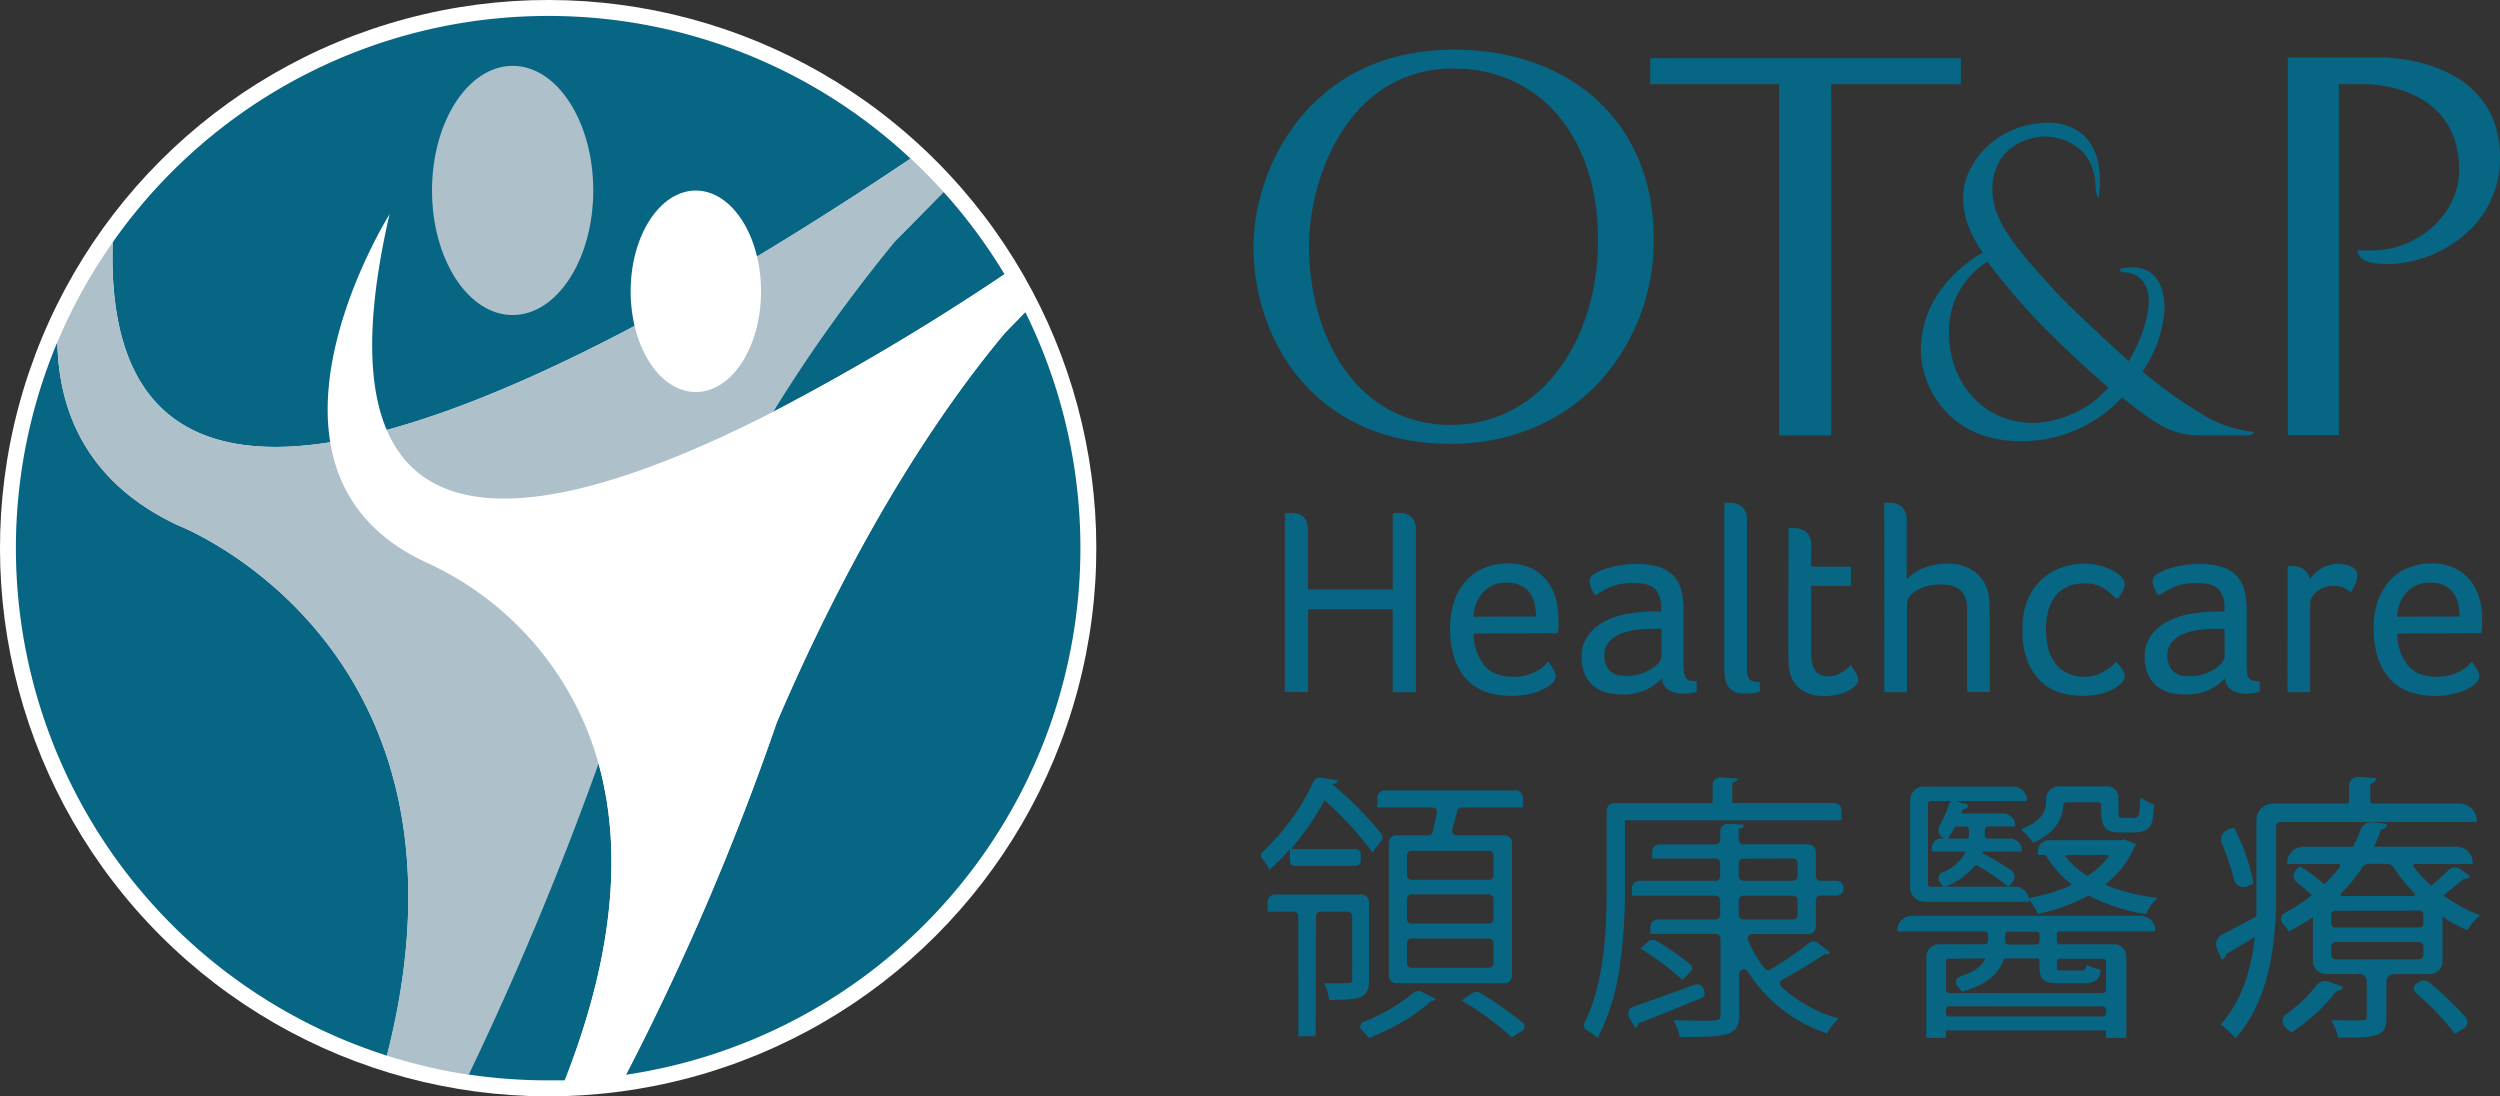 <svg id="Layer_1" data-name="Layer 1" xmlns="http://www.w3.org/2000/svg" viewBox="0 0 473.36 207.58"><rect x="0" y="0" width="473.36" height="207.58" fill="#333333" stroke="none"/><circle cx="282.51" cy="148.91" r="103.79" transform="translate(-201.27 198.26) rotate(-45)" style="fill:#fff"/><path d="M282.52,48.14A100.64,100.64,0,0,0,200.06,91c-2.43,75.64,91.65,24.08,151.08-15.84A100.39,100.39,0,0,0,282.52,48.14Z" transform="translate(-178.72 -45.12)" style="fill:#066684"/><path d="M212.39,144.56c-17-8-22.55-21.2-22.81-34.67A100.85,100.85,0,0,0,252,245C271.82,167.31,212.39,144.56,212.39,144.56Z" transform="translate(-178.72 -45.12)" style="fill:#066684"/><path d="M275.79,104.77c8.42,0,15.26-10.57,15.26-23.59s-6.84-23.59-15.26-23.59-15.27,10.55-15.27,23.59S267.35,104.77,275.79,104.77Z" transform="translate(-178.72 -45.12)" style="fill:#aec0ca"/><path d="M348.1,90.93q4.36-4.46,9.3-9.44c-2-2.21-4.09-4.35-6.26-6.36C291.71,115.05,197.63,166.61,200.06,91a100.76,100.76,0,0,0-10.48,18.92c.26,13.47,5.82,26.7,22.81,34.67,0,0,59.43,22.75,39.57,100.4a100.84,100.84,0,0,0,15.51,3.62,636.36,636.36,0,0,0,27.25-66.44C305.87,156.07,323.93,119.92,348.1,90.93Z" transform="translate(-178.72 -45.12)" style="fill:#aec0ca"/><path d="M322.82,100.28c0,10.54-5.53,19.07-12.35,19.07s-12.34-8.53-12.34-19.07,5.53-19.08,12.34-19.08S322.82,89.75,322.82,100.28Z" transform="translate(-178.72 -45.12)" style="fill:#fff"/><path d="M325.79,181.9a497.17,497.17,0,0,1-28.57,66.72A100.83,100.83,0,0,0,372.85,104.2c-1.35,1.36-2.64,2.68-3.9,4C349.41,131.61,334.81,160.85,325.79,181.9Z" transform="translate(-178.72 -45.12)" style="fill:#066684"/><path d="M292.05,189.68a624.79,624.79,0,0,1-24.58,58.9,103.73,103.73,0,0,0,15,1.1c1.05,0,2.11,0,3.17,0C295.82,223.84,296.12,204.28,292.05,189.68Z" transform="translate(-178.72 -45.12)" style="fill:#066684"/><path d="M357.4,81.49q-4.93,5-9.3,9.44a289.78,289.78,0,0,0-23,32.18,459.18,459.18,0,0,0,43.82-26.06A101.17,101.17,0,0,0,357.4,81.49Z" transform="translate(-178.72 -45.12)" style="fill:#066684"/><path d="M368.92,97.05a459.18,459.18,0,0,1-43.82,26.06c-45.06,23-88.33,30.73-72.62-37.42,0,0-30.41,48.4,6.75,65.84a59.35,59.35,0,0,1,32.82,38.15c4.07,14.6,3.77,34.16-6.36,60a104,104,0,0,0,11.53-1,497.17,497.17,0,0,0,28.57-66.72c9-21.05,23.62-50.29,43.16-73.73,1.26-1.29,2.55-2.61,3.9-4C371.63,101.76,370.32,99.37,368.92,97.05Z" transform="translate(-178.72 -45.12)" style="fill:#fff"/><path d="M628.59,95c10,1.14,23.49-6.17,23.49-20,0-19.33-22.53-19-22.53-19H611.9v71.5h9.67V61.06h5.08s17.7-.21,17.7,16.19c0,8.76-8.24,15.27-16.22,15.27h-3S624.91,94.6,628.59,95Z" transform="translate(-178.72 -45.12)" style="fill:#066684"/><path d="M550,56.14H491.19v4.92h24.39v66.5h9.88V61.06H550Z" transform="translate(-178.72 -45.12)" style="fill:#066684"/><path d="M595.16,123.22a85,85,0,0,1-10.77-7.75,23.69,23.69,0,0,0,4.19-12.09c-.23-10-8.5-7.33-8.5-7.33,0,.41.43.68,1.08.68h.28c.7.07,6.14.88,3.35,10a29.34,29.34,0,0,1-3,6.76c-3.4-3-11.37-10.47-13.71-13-8.23-8.94-12.11-13.79-12.11-19.59,0-6.86,5.37-9.93,10.16-9.93,0,0,9.22,0,9.39,9.78,0,1,.54,2.19.61,1.61C578,67.2,566,68.36,566,68.36c-10.14.48-15.57,8.32-15.57,14,0,3.71,1.12,6.88,3.71,10.56-4.44,2.64-11.71,8.52-11.71,18.58,0,6.63,5.12,17.15,18.84,17.15a25.87,25.87,0,0,0,19.14-8.16l.1-.1c8.36,6.6,10.24,7.18,16,7.18H604c.71,0,1.45-.24,1.45-.69A22.68,22.68,0,0,1,595.16,123.22Zm-47.4-15.09a15.3,15.3,0,0,1,7.16-13.38l.13-.08.08.12a125.7,125.7,0,0,0,9.29,11c2,2.16,9.09,9,13.55,12.72a27.93,27.93,0,0,1-3.06,2.83,20.83,20.83,0,0,1-10.75,3.86h-.48C554.6,125.24,547.76,117.88,547.76,108.13Z" transform="translate(-178.72 -45.12)" style="fill:#066684"/><path d="M454,54.53c-27.63,0-37.94,22.83-37.94,37.22,0,18,11.7,37.41,37.36,37.41,11,0,20.9-4.08,27.91-11.47a39.59,39.59,0,0,0,10.51-27.46C491.88,68.89,476.67,54.53,454,54.53Zm19.71,60.68a24.88,24.88,0,0,1-20.14,10.37c-18.53,0-27-17.53-27-33.82,0-13,7.44-33.66,27.39-33.66,16.35,0,27.33,13,27.33,32.29C481.35,99.94,478.65,108.75,473.75,115.21Z" transform="translate(-178.72 -45.12)" style="fill:#066684"/><path d="M422,142.33a6.28,6.28,0,0,1,.66-.08l.6,0a5,5,0,0,1,1.06.12,2.81,2.81,0,0,1,1,.46,2.41,2.41,0,0,1,.76,1,3.81,3.81,0,0,1,.3,1.64v11.25h16.05V142.33a6,6,0,0,1,.66-.08l.6,0a5,5,0,0,1,1.06.12,2.81,2.81,0,0,1,1,.46,2.59,2.59,0,0,1,.76,1,3.81,3.81,0,0,1,.3,1.64v30.72h-4.39V160.49H426.4v15.64H422Z" transform="translate(-178.72 -45.12)" style="fill:#066684"/><path d="M457.74,165.08a9.84,9.84,0,0,0,1.94,5.93q1.79,2.25,5.52,2.25a9.7,9.7,0,0,0,2.53-.3,9.29,9.29,0,0,0,1.91-.74,5.64,5.64,0,0,0,1.34-.93c.35-.34.65-.64.88-.91a10.44,10.44,0,0,1,1,1.52,3,3,0,0,1,.43,1.26,1.64,1.64,0,0,1-.26.83,3.15,3.15,0,0,1-.85.88,10.21,10.21,0,0,1-3,1.44,15.9,15.9,0,0,1-8.86-.1,9.29,9.29,0,0,1-3.65-2.2,10.32,10.32,0,0,1-2.48-4,17.39,17.39,0,0,1-.9-6,14.71,14.71,0,0,1,.93-5.49,10.94,10.94,0,0,1,2.45-3.81,9.45,9.45,0,0,1,3.45-2.2,11.68,11.68,0,0,1,4-.71,10.43,10.43,0,0,1,4.42.86,8.19,8.19,0,0,1,3,2.3,9.42,9.42,0,0,1,1.72,3.33,13.78,13.78,0,0,1,.55,3.91c0,.47,0,1,0,1.44a11.76,11.76,0,0,1-.13,1.38Zm11.8-3.23a11.19,11.19,0,0,0-.27-2.52,5.62,5.62,0,0,0-.94-2,4.46,4.46,0,0,0-1.74-1.39,6.21,6.21,0,0,0-2.65-.5,5.79,5.79,0,0,0-4.31,1.71,7.17,7.17,0,0,0-1.89,4.74Z" transform="translate(-178.72 -45.12)" style="fill:#066684"/><path d="M480.64,157.72a8.09,8.09,0,0,1-.68-1.42,3.57,3.57,0,0,1-.28-1.21,1.58,1.58,0,0,1,.81-1.23,8.65,8.65,0,0,1,2.09-1,16.86,16.86,0,0,1,2.86-.7,19,19,0,0,1,3.07-.26,14.08,14.08,0,0,1,4.29.56,6.52,6.52,0,0,1,2.78,1.66,6.28,6.28,0,0,1,1.49,2.78,15.75,15.75,0,0,1,.42,3.83v9.94a13.17,13.17,0,0,0,.11,1.9,2,2,0,0,0,.37,1,1.28,1.28,0,0,0,.76.42,5.91,5.91,0,0,0,1.24.11v2a7.63,7.63,0,0,1-1.11.26,10.15,10.15,0,0,1-1.37.1,5.6,5.6,0,0,1-2.72-.63,2.75,2.75,0,0,1-1.36-2.25,11.55,11.55,0,0,1-3,2.15,10.54,10.54,0,0,1-4.64.88,12,12,0,0,1-2.65-.3,6.6,6.6,0,0,1-2.42-1.11,6.21,6.21,0,0,1-1.79-2.17,7.45,7.45,0,0,1-.71-3.49,6.58,6.58,0,0,1,1.34-4.28,9.55,9.55,0,0,1,3.3-2.63A14.93,14.93,0,0,1,487,161.3a32.29,32.29,0,0,1,4.11-.4h1.06a8.47,8.47,0,0,1,1.06,0v-.76a5,5,0,0,0-1.09-3.46c-.72-.79-2.11-1.18-4.16-1.18a11.09,11.09,0,0,0-3.84.58,13.48,13.48,0,0,0-3,1.59Zm12.67,6.46h-1.47a26.24,26.24,0,0,0-3.28.2,11.82,11.82,0,0,0-3,.75,5.77,5.77,0,0,0-2.22,1.57,3.79,3.79,0,0,0-.86,2.57,4.22,4.22,0,0,0,.91,2.68c.6.77,1.73,1.16,3.38,1.16a8.21,8.21,0,0,0,2.49-.38,9.21,9.21,0,0,0,2.1-.94,5.49,5.49,0,0,0,1.44-1.21,2,2,0,0,0,.53-1.26Z" transform="translate(-178.72 -45.12)" style="fill:#066684"/><path d="M505.21,140.36a5,5,0,0,1,.58-.05h.33a3.74,3.74,0,0,1,2.45.76,3.27,3.27,0,0,1,.93,2.67v27.65c0,.51,0,.93.05,1.29a2,2,0,0,0,.28.88,1.36,1.36,0,0,0,.71.53,4.13,4.13,0,0,0,1.39.18v1.81a7.3,7.3,0,0,1-1.24.26,13.56,13.56,0,0,1-1.54.1,4.47,4.47,0,0,1-2.25-.46,2.87,2.87,0,0,1-1.16-1.21,4.59,4.59,0,0,1-.45-1.69c-.05-.62-.08-1.23-.08-1.84Z" transform="translate(-178.72 -45.12)" style="fill:#066684"/><path d="M517.37,145.15a5,5,0,0,1,.59-.05h.32a3.79,3.79,0,0,1,2.45.76,3.28,3.28,0,0,1,.93,2.67v3.89h7.52v3.63h-7.52v13c0,2.76,1.1,4.14,3.28,4.14a4.06,4.06,0,0,0,1.52-.28,6.17,6.17,0,0,0,1.28-.66,5.6,5.6,0,0,0,.94-.73,4.48,4.48,0,0,0,.45-.5,14.83,14.83,0,0,1,1,1.46,2.68,2.68,0,0,1,.42,1.36,1.59,1.59,0,0,1-.45,1,4.56,4.56,0,0,1-1.26,1,8.28,8.28,0,0,1-2,.76,10.66,10.66,0,0,1-2.6.3,7.66,7.66,0,0,1-4.19-1,5.53,5.53,0,0,1-2.22-2.77,7.32,7.32,0,0,1-.43-2.1c-.05-.75-.08-1.5-.08-2.24Z" transform="translate(-178.72 -45.12)" style="fill:#066684"/><path d="M535.49,140.36a4.86,4.86,0,0,1,.58-.05h.33a3.65,3.65,0,0,1,2.42.76,3.33,3.33,0,0,1,.91,2.67v11.1a8.34,8.34,0,0,1,3.33-2.22,12.18,12.18,0,0,1,4.29-.76,8.08,8.08,0,0,1,5.39,1.59,7,7,0,0,1,2.38,3.71,12.38,12.38,0,0,1,.3,2.25c0,.82.05,1.62.05,2.39v14.33h-4.29V162c0-.64,0-1.26,0-1.85a5.81,5.81,0,0,0-.27-1.64,3.35,3.35,0,0,0-1.47-2,6.17,6.17,0,0,0-3.28-.71,9.58,9.58,0,0,0-2.62.33,7.94,7.94,0,0,0-2,.83,4.08,4.08,0,0,0-1.29,1.16,2.33,2.33,0,0,0-.45,1.31v16.75h-4.29Z" transform="translate(-178.72 -45.12)" style="fill:#066684"/><path d="M579.23,158.37a10.1,10.1,0,0,0-2.22-1.89,6.68,6.68,0,0,0-3.68-.88,7.61,7.61,0,0,0-3.28.65,6,6,0,0,0-2.24,1.85,7.77,7.77,0,0,0-1.29,2.77,13.79,13.79,0,0,0-.41,3.41,14.54,14.54,0,0,0,.41,3.5,7.93,7.93,0,0,0,1.29,2.85,6.14,6.14,0,0,0,2.29,1.92,7.49,7.49,0,0,0,3.38.71,6.52,6.52,0,0,0,2.45-.43,8.33,8.33,0,0,0,1.84-1,6.67,6.67,0,0,0,1.61-1.42,7,7,0,0,1,.48.53c.19.22.37.46.56.71a4.37,4.37,0,0,1,.45.78,1.87,1.87,0,0,1,.18.76,2.39,2.39,0,0,1-1.06,1.61,7.92,7.92,0,0,1-2.75,1.47,13.82,13.82,0,0,1-4.36.6,15.83,15.83,0,0,1-3.56-.45,9.12,9.12,0,0,1-3.64-1.82,10.82,10.82,0,0,1-2.85-3.81,15.31,15.31,0,0,1-1.16-6.48,13.87,13.87,0,0,1,1.21-6.16,11.21,11.21,0,0,1,3-3.81,10.8,10.8,0,0,1,3.76-1.94,13.35,13.35,0,0,1,3.51-.56,12.89,12.89,0,0,1,3.25.38,11,11,0,0,1,2.47,1,5.74,5.74,0,0,1,1.59,1.24,2,2,0,0,1,.56,1.26,3,3,0,0,1-.41,1.36,9.62,9.62,0,0,1-.8,1.31Z" transform="translate(-178.72 -45.12)" style="fill:#066684"/><path d="M587.26,157.72a8.12,8.12,0,0,1-.69-1.42,3.77,3.77,0,0,1-.27-1.21,1.59,1.59,0,0,1,.8-1.23,8.55,8.55,0,0,1,2.1-1,17,17,0,0,1,2.85-.7,19.11,19.11,0,0,1,3.08-.26,14.17,14.17,0,0,1,4.29.56,6.55,6.55,0,0,1,2.77,1.66,6.18,6.18,0,0,1,1.49,2.78,15.25,15.25,0,0,1,.43,3.83v9.94a13.43,13.43,0,0,0,.1,1.9,2,2,0,0,0,.38,1,1.25,1.25,0,0,0,.76.42,5.81,5.81,0,0,0,1.23.11v2a7,7,0,0,1-1.11.26,10,10,0,0,1-1.36.1,5.67,5.67,0,0,1-2.73-.63,2.77,2.77,0,0,1-1.36-2.25,11.55,11.55,0,0,1-3,2.15,10.51,10.51,0,0,1-4.64.88,12.1,12.1,0,0,1-2.65-.3,6.6,6.6,0,0,1-2.42-1.11,6.32,6.32,0,0,1-1.79-2.17,7.57,7.57,0,0,1-.71-3.49,6.64,6.64,0,0,1,1.34-4.28,9.49,9.49,0,0,1,3.31-2.63,14.86,14.86,0,0,1,4.21-1.31,32.64,32.64,0,0,1,4.11-.4h1.06a8.37,8.37,0,0,1,1.06,0v-.76a5,5,0,0,0-1.08-3.46c-.73-.79-2.12-1.18-4.17-1.18a11,11,0,0,0-3.83.58,13.54,13.54,0,0,0-3,1.59Zm12.66,6.46h-1.46a26.12,26.12,0,0,0-3.28.2,12,12,0,0,0-3,.75,5.77,5.77,0,0,0-2.22,1.57,3.84,3.84,0,0,0-.86,2.57A4.28,4.28,0,0,0,590,172c.61.77,1.73,1.16,3.38,1.16a8.22,8.22,0,0,0,2.5-.38,8.93,8.93,0,0,0,2.09-.94,5.19,5.19,0,0,0,1.44-1.21,2,2,0,0,0,.53-1.26Z" transform="translate(-178.72 -45.12)" style="fill:#066684"/><path d="M611.88,152.32c.27,0,.48,0,.63,0h.28a3.85,3.85,0,0,1,2.09.58,2.61,2.61,0,0,1,1.14,1.94,7.19,7.19,0,0,1,2.12-2,5.82,5.82,0,0,1,3.28-.94,7.2,7.2,0,0,1,1.18.11,5.08,5.08,0,0,1,1.19.32,2.51,2.51,0,0,1,.91.63,1.59,1.59,0,0,1,.35,1.06,4.54,4.54,0,0,1-.4,1.74,9.37,9.37,0,0,1-.81,1.54,5.12,5.12,0,0,0-1.42-.93,5.32,5.32,0,0,0-3.55-.05,4.67,4.67,0,0,0-1.39.76,4.06,4.06,0,0,0-1,1.08,2.43,2.43,0,0,0-.35,1.26v16.75h-4.29Z" transform="translate(-178.72 -45.12)" style="fill:#066684"/><path d="M632.62,165.08a9.91,9.91,0,0,0,1.94,5.93q1.79,2.25,5.52,2.25a9.7,9.7,0,0,0,2.53-.3,9.29,9.29,0,0,0,1.91-.74,5.64,5.64,0,0,0,1.34-.93c.35-.34.65-.64.88-.91a9.67,9.67,0,0,1,1,1.52,3,3,0,0,1,.43,1.26,1.64,1.64,0,0,1-.26.83,3,3,0,0,1-.85.88,10.21,10.21,0,0,1-3,1.44,15.87,15.87,0,0,1-8.85-.1,9.26,9.26,0,0,1-3.66-2.2,10.19,10.19,0,0,1-2.47-4,17.14,17.14,0,0,1-.91-6,14.71,14.71,0,0,1,.93-5.49,10.94,10.94,0,0,1,2.45-3.81,9.45,9.45,0,0,1,3.45-2.2,11.73,11.73,0,0,1,4-.71,10.43,10.43,0,0,1,4.42.86,8.19,8.19,0,0,1,3,2.3,9.42,9.42,0,0,1,1.72,3.33,13.78,13.78,0,0,1,.55,3.91c0,.47,0,1,0,1.44a11.76,11.76,0,0,1-.13,1.38Zm11.8-3.23a11.19,11.19,0,0,0-.27-2.52,5.62,5.62,0,0,0-.94-2,4.46,4.46,0,0,0-1.74-1.39,6.21,6.21,0,0,0-2.65-.5,5.79,5.79,0,0,0-4.31,1.71,7.17,7.17,0,0,0-1.89,4.74Z" transform="translate(-178.72 -45.12)" style="fill:#066684"/><path d="M581.14,241.65h-3.49a.18.18,0,0,1-.18-.18v-1.24H547.19v1.24a.18.18,0,0,1-.18.18h-3.38a.18.18,0,0,1-.18-.18V226.33a2.43,2.43,0,0,1,2.42-2.42h8.68a.58.58,0,0,0,.58-.58v-1.28a.58.58,0,0,0-.58-.58H538.14a.18.18,0,0,1-.18-.18,2.77,2.77,0,0,1,2.77-2.77h43.32a2.78,2.78,0,0,1,2.77,2.77.18.18,0,0,1-.18.18H568.75a.58.58,0,0,0-.58.58v1.28a.58.58,0,0,0,.58.58H579a2.34,2.34,0,0,1,2.33,2.34v15.22A.18.18,0,0,1,581.14,241.65Zm-33.37-6a.58.58,0,0,0-.58.58V237a.58.58,0,0,0,.58.58h29.12a.58.58,0,0,0,.58-.58v-.75a.58.58,0,0,0-.58-.58Zm0-9a.58.58,0,0,0-.58.58v5.34a.58.58,0,0,0,.58.58h29.12a.58.58,0,0,0,.58-.58v-5.34a.58.58,0,0,0-.58-.58h-8.14a.58.58,0,0,0-.58.58V228c0,.83.05.88,1,.88h3.65c.68,0,.83-.07.93-.85a.16.16,0,0,1,.1-.14.17.17,0,0,1,.17,0,7.46,7.46,0,0,0,2.32.77.18.18,0,0,1,.14.2c-.22,1.77-1.08,2.43-3.19,2.43h-4.49c-3.19,0-3.93-.62-3.93-3.3v-1.06a.34.34,0,0,0-.34-.34h-6a.53.53,0,0,0-.51.36c-.9,2.74-3.43,4.68-7.75,5.92a.19.19,0,0,1-.2-.08,9,9,0,0,0-.74-1,1.11,1.11,0,0,1-.23-1,1.14,1.14,0,0,1,.78-.8c2.4-.74,4-1.82,4.69-3.21a.13.13,0,0,0-.13-.19Zm11.2-5.13a.58.58,0,0,0-.58.58v1.28a.58.58,0,0,0,.58.58h5.35a.58.58,0,0,0,.58-.58v-1.28a.58.58,0,0,0-.58-.58Zm26-3.33h0a34.67,34.67,0,0,1-10.39-3.32.76.76,0,0,0-.73,0,35.5,35.5,0,0,1-9.16,3.26.18.18,0,0,1-.2-.11,10,10,0,0,0-1.61-2.54h0a1.48,1.48,0,0,1,0,.21.18.18,0,0,1-.18.18H543.11a2.72,2.72,0,0,1-2.72-2.73V196.63a2.57,2.57,0,0,1,2.56-2.57h17a2.56,2.56,0,0,1,2.55,2.56.18.18,0,0,1-.18.18H549.06l2.23.7a.2.2,0,0,1,.11.09.23.23,0,0,1,0,.14.88.88,0,0,1-.84.59.28.28,0,0,0-.23.18l-.26.63H558a2.3,2.3,0,0,1,2.29,2.3.18.18,0,0,1-.18.18h-5a.58.58,0,0,0-.58.58v1.12a.58.58,0,0,0,.58.58h4.16a2.3,2.3,0,0,1,2.29,2.29.18.18,0,0,1-.18.18h-7.26c0,.09-.06.18-.1.27a61.67,61.67,0,0,1,5.44,3.23,1.57,1.57,0,0,1,.29,2.35l-.61.7a.19.19,0,0,1-.25,0,48.35,48.35,0,0,0-5.75-3.89.4.4,0,0,0-.53.09,13.81,13.81,0,0,1-5.5,3.9h13.16a2.61,2.61,0,0,1,2.58,2.22.22.22,0,0,1,.14-.11,31.48,31.48,0,0,0,7.81-2.36.17.17,0,0,0,.1-.14.2.2,0,0,0-.07-.18,18.65,18.65,0,0,1-4.71-5.3.32.32,0,0,0-.27-.16h-1.09a.18.18,0,0,1-.18-.18v-.5a2.11,2.11,0,0,1,2.11-2.11H580.3l.6-.11h.1l2,.79a.19.19,0,0,1,.11.22,1.29,1.29,0,0,1-.26.46l-.08.12a16.94,16.94,0,0,1-5.25,6.74.2.2,0,0,0-.07.18.19.19,0,0,0,.11.14,35.18,35.18,0,0,0,9.36,2.33.18.18,0,0,1,.15.13.16.16,0,0,1-.06.18,8.43,8.43,0,0,0-1.85,2.64A.18.18,0,0,1,585,218.14ZM544.34,196.8a.58.58,0,0,0-.58.58v15.07a.58.58,0,0,0,.58.58h2.3a5.43,5.43,0,0,0-.57-.78,1.23,1.23,0,0,1-.27-1.09,1.21,1.21,0,0,1,.71-.87,8.52,8.52,0,0,0,4.33-3.68.16.16,0,0,0,0-.17.17.17,0,0,0-.14-.08h-6a.18.18,0,0,1-.18-.18v-.56a1.73,1.73,0,0,1,1.73-1.73h.51l-.21-.14a1.72,1.72,0,0,1-.58-2.28,25.78,25.78,0,0,0,1.83-4.13.89.89,0,0,1,.48-.54Zm3.17,7.09h3.54c.08,0,.48,0,.48-.61v-1.09a.58.58,0,0,0-.58-.58h-1.76a.45.45,0,0,0-.4.24A16.3,16.3,0,0,1,547.51,203.89Zm22.33,3.43a16.16,16.16,0,0,0,4,3.59.2.2,0,0,0,.23,0A15.6,15.6,0,0,0,578,207.3a.21.21,0,0,0,0-.19.2.2,0,0,0-.18-.11H570a.2.2,0,0,0-.17.1.25.25,0,0,0,0,.22Zm-6.13-2.65a.17.17,0,0,1-.16-.09,8.3,8.3,0,0,0-2-2.21.17.17,0,0,1-.08-.17.19.19,0,0,1,.11-.15c4-1.62,4.54-3.52,4.54-5.17v-.4a2.48,2.48,0,0,1,2.47-2.47h9.15a2.1,2.1,0,0,1,2.1,2.1v2.57c0,1.27,0,1.3.83,1.3h1.63c1.48,0,1.51,0,1.67-3.52v-.06a.21.21,0,0,1,.11-.16.18.18,0,0,1,.19,0,6.32,6.32,0,0,0,2.16,1.13.17.17,0,0,1,.12.18c-.16,3.69-.37,5.19-4,5.19h-2.44c-3.39,0-3.54-1.66-3.56-5.12a.58.58,0,0,0-.58-.59h-6a.58.58,0,0,0-.58.54h0c-.21,3.16-2,5.47-5.58,7.06Zm5.47-7.08Z" transform="translate(-178.72 -45.12)" style="fill:#066684"/><path d="M602,241.65h0a.17.17,0,0,1-.14-.07,15.21,15.21,0,0,0-2.49-2.34.2.2,0,0,1-.08-.12.17.17,0,0,1,0-.14c3.53-4,5.61-9.35,6.36-16.45-1.8,1.11-3.64,2.21-5.24,3.12a.6.6,0,0,0-.25.38,1.08,1.08,0,0,1-.61.71.17.17,0,0,1-.14,0,.17.17,0,0,1-.1-.1l-.82-1.92a2.08,2.08,0,0,1,1-2.68c1.65-.82,3.71-1.9,6.47-3.39,0-1.39,0-2.7,0-4V200.37a3.1,3.1,0,0,1,3.09-3.09h14a.45.45,0,0,0,.45-.45v-2.9a1.7,1.7,0,0,1,.55-1.25,1.67,1.67,0,0,1,1.29-.46l3.11.2a.21.21,0,0,1,.13.07.23.23,0,0,1,0,.14,1,1,0,0,1-.85.81.3.3,0,0,0-.21.28v3.08a.48.48,0,0,0,.48.48h16.41a3.29,3.29,0,0,1,3.29,3.3.18.18,0,0,1-.18.18H610.53a.85.85,0,0,0-.84.84v13.09c0,12.33-2.48,21.13-7.6,26.9A.16.16,0,0,1,602,241.65Zm19.6-.05a.18.18,0,0,1-.18-.15,11.89,11.89,0,0,0-1.14-2.91.17.17,0,0,1,0-.18.18.18,0,0,1,.15-.08c1.16.05,2.23.05,3.17.05,3.25,0,3.25,0,3.25-.61v-6.83a1.34,1.34,0,0,0-1.34-1.34h-6.36a2.5,2.5,0,0,1-2.5-2.49v-8.28a36.74,36.74,0,0,1-4.44,2.62.18.18,0,0,1-.23-.07,7.91,7.91,0,0,0-1-1.29,1.31,1.31,0,0,1-.35-1.13,1.34,1.34,0,0,1,.68-.94,32.22,32.22,0,0,0,5.16-3.35c-.81-.77-1.8-1.6-2.79-2.37A1.61,1.61,0,0,1,613,211a1.63,1.63,0,0,1,.58-1.28l.59-.5a.18.18,0,0,1,.21,0,42.34,42.34,0,0,1,4.45,3.34,31.63,31.63,0,0,0,2.94-3.31.33.33,0,0,0-.26-.54h-9.55a.18.18,0,0,1-.18-.18,3.09,3.09,0,0,1,3.09-3.09h9.4a30.62,30.62,0,0,0,1.4-3.19,2.16,2.16,0,0,1,2.29-1.43l2.57.29a.16.16,0,0,1,.13.08.22.22,0,0,1,0,.14,1,1,0,0,1-.82.79.49.49,0,0,0-.38.31,24.37,24.37,0,0,1-1.27,3h15.66a3.09,3.09,0,0,1,3.09,3.09.18.18,0,0,1-.18.18H636a.33.33,0,0,0-.26.54h0a26.32,26.32,0,0,0,3.35,3.58c1-.86,2.23-1.95,3.22-2.94a1.76,1.76,0,0,1,2.28-.18l1.68,1.2a.17.17,0,0,1,.07.12.17.17,0,0,1,0,.14,1.07,1.07,0,0,1-.85.35.74.74,0,0,0-.46.18c-1.47,1.24-2.67,2.21-3.66,2.95a27.7,27.7,0,0,0,6.69,3.69.19.19,0,0,1,.11.14.18.18,0,0,1-.07.17,11.08,11.08,0,0,0-2.12,2.49.17.17,0,0,1-.22.07,27.85,27.85,0,0,1-4.56-2.52v8.45a2.43,2.43,0,0,1-2.44,2.43H632a1.44,1.44,0,0,0-1.43,1.43v6.85C630.61,241.45,628.74,241.6,621.56,241.6Zm22-.79a.19.19,0,0,1-.15-.08,49.85,49.85,0,0,0-7.26-7.56,1.19,1.19,0,0,1-.41-1,1.16,1.16,0,0,1,.6-.89l.57-.31a1.56,1.56,0,0,1,1.73.17,61.51,61.51,0,0,1,6.87,6.56,1.4,1.4,0,0,1,.34,1.14,1.46,1.46,0,0,1-.67,1l-1.53.94A.16.16,0,0,1,643.59,240.81Zm-31.07-.27a.15.15,0,0,1-.12,0c-.22-.22-.54-.5-.92-.83a1.63,1.63,0,0,1-.58-1.32,1.59,1.59,0,0,1,.69-1.25,26,26,0,0,0,5.73-5.45,2,2,0,0,1,2.28-.71l2.6.92a.16.16,0,0,1,.11.1.2.2,0,0,1,0,.15,1,1,0,0,1-.83.52.66.66,0,0,0-.49.26,34.6,34.6,0,0,1-8.36,7.64ZM621,223.48a.87.87,0,0,0-.87.87v1.54a.87.87,0,0,0,.87.87h15.71a.87.87,0,0,0,.87-.87v-1.54a.87.87,0,0,0-.87-.87Zm-.15-5.92a.72.72,0,0,0-.72.72V220a.72.72,0,0,0,.72.72h16a.72.72,0,0,0,.72-.72v-1.74a.72.72,0,0,0-.72-.72ZM626,209.4a32.81,32.81,0,0,1-4,4.87.29.29,0,0,0,.21.5h13.46a.3.3,0,0,0,.28-.19.28.28,0,0,0-.06-.32,31.43,31.43,0,0,1-3.92-4.85,1.57,1.57,0,0,0-1.31-.72h-3.38a1.57,1.57,0,0,0-1.31.71Zm-22.48,3.68a1.75,1.75,0,0,1-.81-.19,1.87,1.87,0,0,1-1-1.24,43.67,43.67,0,0,0-2.28-6.82,2,2,0,0,1,1.12-2.62l1-.37a.18.18,0,0,1,.23.09,38.35,38.35,0,0,1,3.61,10.35.18.18,0,0,1-.11.19l-1,.44A1.91,1.91,0,0,1,603.47,213.08Z" transform="translate(-178.72 -45.12)" style="fill:#066684"/><path d="M437.9,241.65l0,0a14.52,14.52,0,0,0-1.34-1.52.9.9,0,0,1-.25-.84.92.92,0,0,1,.56-.68,34.7,34.7,0,0,0,9.46-5.5,1.4,1.4,0,0,1,1.58-.2l2.65,1.36,0,0a1.37,1.37,0,0,1-1,.44c-2.19,2.28-7.06,5.19-11.59,6.92Zm27.09-.1,0,0a57,57,0,0,0-9.52-7l0,0,2.07-1.4a1.42,1.42,0,0,1,1.51,0,69.58,69.58,0,0,1,8,5.62.91.91,0,0,1,.33.75.93.93,0,0,1-.38.72Zm-37.15-.22h-3.29V218.62a.87.87,0,0,0-.88-.88h-4.94v-1.83a1.41,1.41,0,0,1,1.41-1.41h16.4a1.41,1.41,0,0,1,1.4,1.41v14.7c0,1.83-.39,2.7-1.45,3.21s-3,.63-6.09.63h0v0a11.48,11.48,0,0,0-.95-3.17l0,0h.05c.64,0,1.23,0,1.76,0l1.2,0c2.12,0,2.3,0,2.3-.71V218.62a.88.88,0,0,0-.88-.88h-5.11a.87.87,0,0,0-.88.88Zm35.72-10.05H443.09a1.41,1.41,0,0,1-1.4-1.41V204.7a1.41,1.41,0,0,1,1.4-1.41h6.06a.86.86,0,0,0,.85-.67c.27-1.13.54-2.36.78-3.56a.84.84,0,0,0-.18-.73.87.87,0,0,0-.68-.32h-10.4v-1.83a1.4,1.4,0,0,1,1.4-1.4h24.76a1.4,1.4,0,0,1,1.4,1.4V198H455.49a.89.89,0,0,0-.85.67c-.3,1.22-.63,2.42-.95,3.48a.88.88,0,0,0,.84,1.13h9A1.41,1.41,0,0,1,465,204.7v25.17A1.41,1.41,0,0,1,463.56,231.28ZM446,222.82a.87.87,0,0,0-.88.88v3.78a.87.87,0,0,0,.88.88h14.63a.88.88,0,0,0,.88-.88V223.7a.88.88,0,0,0-.88-.88Zm0-8.36a.88.88,0,0,0-.88.88v3.79a.87.87,0,0,0,.88.87h14.63a.88.88,0,0,0,.88-.87v-3.79a.89.89,0,0,0-.88-.88Zm0-8.25a.87.87,0,0,0-.88.88v3.73a.87.87,0,0,0,.88.88h14.63a.88.88,0,0,0,.88-.88v-3.73a.88.88,0,0,0-.88-.88Zm-26.89,3.62,0,0a11.31,11.31,0,0,0-1.42-2.11.94.94,0,0,1,.09-1.31,41.77,41.77,0,0,0,9.59-13.23,1.42,1.42,0,0,1,1.48-.8l3.24.49v0c-.11.43-.44.65-1.07.71l0,.07a66.55,66.55,0,0,1,9.31,9.43.93.93,0,0,1,0,1.12l-1.74,2.31,0,0a65.41,65.41,0,0,0-9.07-9.86,52.39,52.39,0,0,1-6.37,9.23h12.29a.93.93,0,0,1,.93.93v1.32a.93.93,0,0,1-.93.93H423.9a.93.93,0,0,1-.94-.93V205.9a43.12,43.12,0,0,1-3.86,3.9Z" transform="translate(-178.72 -45.12)" style="fill:#066684"/><path d="M481.2,241.65l0,0a12.19,12.19,0,0,0-2.09-1.53,1,1,0,0,1-.38-1.31c3.73-7.48,4.21-17.63,4.21-25.63V198.6a1.4,1.4,0,0,1,1.4-1.4H503v-3.47a1.42,1.42,0,0,1,1.5-1.41l3.28.22v0c-.06.42-.39.66-1.06.76v3.86h19.28a1.4,1.4,0,0,1,1.4,1.4v1.89h-41v12.66a100,100,0,0,1-.9,14.31,42.17,42.17,0,0,1-4.23,14.16Zm15.59-.18h0v0a12.55,12.55,0,0,0-1.21-3.17l0,0h.41c1.93.05,3.75.09,5.1.09,3.14,0,3.4,0,3.4-1.23V222.84a.87.87,0,0,0-.88-.88H491.21V220.6a1.41,1.41,0,0,1,1.41-1.4h10.93a.88.88,0,0,0,.88-.88v-2.73a.88.88,0,0,0-.88-.88H487.72v-1.4a1.41,1.41,0,0,1,1.4-1.41h14.43a.87.87,0,0,0,.88-.88v-2.46a.87.87,0,0,0-.88-.88h-12v-1.3A1.41,1.41,0,0,1,493,205h10.56a.87.87,0,0,0,.88-.88v-1.65a1.41,1.41,0,0,1,.44-1,1.37,1.37,0,0,1,1.05-.38l3,.18v0c-.06.47-.37.71-1,.77v2.07a.88.88,0,0,0,.88.88h12.31a1.41,1.41,0,0,1,1.41,1.41V211a.87.87,0,0,0,.88.88h3.11a1.41,1.41,0,0,1,0,2.81h-3.11a.88.88,0,0,0-.88.88v5a1.41,1.41,0,0,1-1.41,1.41h-10.6a.87.87,0,0,0-.73.4.85.85,0,0,0-.07.82,26.27,26.27,0,0,0,3.09,5.27.88.88,0,0,0,1.16.22,73.58,73.58,0,0,0,7.25-5,1.41,1.41,0,0,1,1.75,0l2.32,1.82,0,0a1.14,1.14,0,0,1-1.13.28,82.05,82.05,0,0,1-7.93,4.8.87.87,0,0,0-.45.67.85.85,0,0,0,.27.75,26.59,26.59,0,0,0,10.76,5.93l.05,0,0,0a13.17,13.17,0,0,0-2.21,2.85v0h0a28.3,28.3,0,0,1-15-11.72.88.88,0,0,0-1.62.48v7.51c0,2.32-.56,3.29-2.24,3.83S500.93,241.47,496.79,241.47Zm-8.42-1.68-1.17-2a1.41,1.41,0,0,1-.1-1.2,1.38,1.38,0,0,1,.86-.84c2.8-1,6.58-2.32,11.56-4.17a1.42,1.42,0,0,1,1.16.08,1.41,1.41,0,0,1,.7.93c0,.13.07.28.1.43a.94.94,0,0,1-.56,1.07l-3,1.21c-3.41,1.4-6.64,2.71-9,3.57a1.12,1.12,0,0,1-.54.91Zm8.9-9.15,0,0a52.23,52.23,0,0,0-7.93-5.92l0,0,1.36-1.25a1.42,1.42,0,0,1,1.67-.18,49.77,49.77,0,0,1,6.43,4.47.92.92,0,0,1,.33.66,1,1,0,0,1-.27.7Zm11.54-15.93a.89.89,0,0,0-.88.88v2.73a.89.89,0,0,0,.88.88h9.39a.88.88,0,0,0,.88-.88v-2.73a.88.88,0,0,0-.88-.88Zm0-7a.88.88,0,0,0-.88.88V211a.88.88,0,0,0,.88.88h9.39a.87.87,0,0,0,.88-.88v-2.46a.87.87,0,0,0-.88-.88Z" transform="translate(-178.72 -45.12)" style="fill:#066684"/></svg>